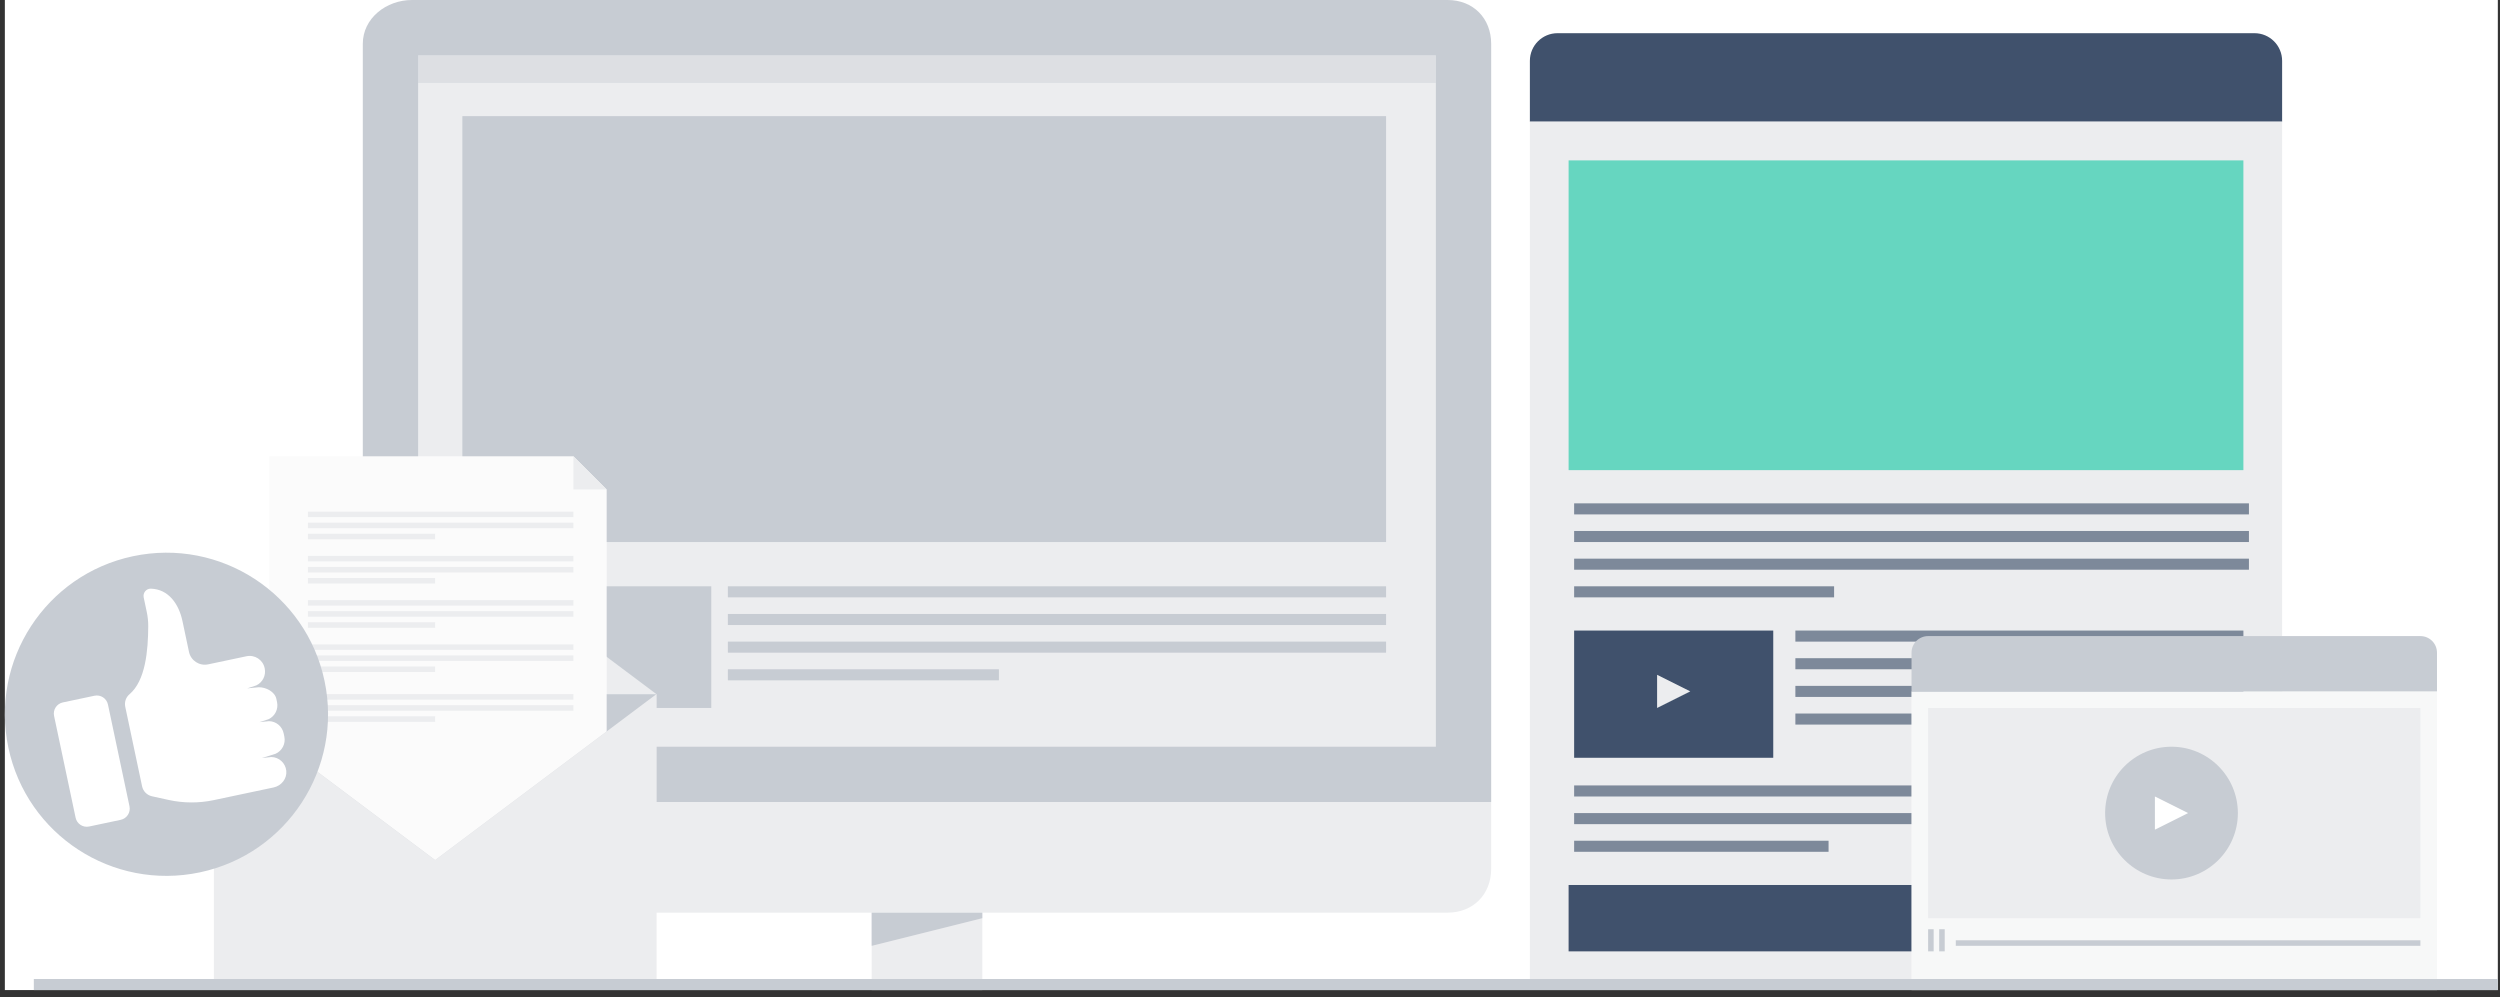 <svg width="331" height="132" viewBox="0 0 331 132" fill="none" xmlns="http://www.w3.org/2000/svg">
<rect x="0" y="0" width="331" height="132" fill="#333333" stroke="none"/>
<g id="210415-zenloop-Article-Graphic-3-Neukundengewinnung-Blog" clip-path="url(#clip0)">
<rect width="330.07" height="131.083" transform="translate(0.643)" fill="white"/>
<g id="Group 1477">
<path id="Fill 1" fill-rule="evenodd" clip-rule="evenodd" d="M302.153 8.055C302.153 6.033 300.513 4.394 298.491 4.394H206.218C204.196 4.394 202.556 6.033 202.556 8.055V16.11H302.153V8.055Z" fill="#40516C"/>
<path id="Fill 3" fill-rule="evenodd" clip-rule="evenodd" d="M202.557 130.354H302.153V16.111H202.557V130.354Z" fill="#ECEDEF"/>
<path id="Fill 5" fill-rule="evenodd" clip-rule="evenodd" d="M207.683 62.246H297.026V21.235H207.683V62.246Z" fill="#66D6C0"/>
<path id="Fill 6" fill-rule="evenodd" clip-rule="evenodd" d="M208.415 68.107H297.759V66.643H208.415V68.107Z" fill="#7D899A"/>
<path id="Fill 7" fill-rule="evenodd" clip-rule="evenodd" d="M208.415 71.766H297.759V70.302H208.415V71.766Z" fill="#7D899A"/>
<path id="Fill 8" fill-rule="evenodd" clip-rule="evenodd" d="M208.415 75.431H297.759V73.967H208.415V75.431Z" fill="#7D899A"/>
<path id="Fill 9" fill-rule="evenodd" clip-rule="evenodd" d="M208.415 79.091H242.835V77.626H208.415V79.091Z" fill="#7D899A"/>
<path id="Fill 10" fill-rule="evenodd" clip-rule="evenodd" d="M237.708 84.951H297.027V83.486H237.708V84.951Z" fill="#7D899A"/>
<path id="Fill 11" fill-rule="evenodd" clip-rule="evenodd" d="M237.708 88.61H297.027V87.145H237.708V88.61Z" fill="#7D899A"/>
<path id="Fill 12" fill-rule="evenodd" clip-rule="evenodd" d="M237.708 92.274H297.027V90.81H237.708V92.274Z" fill="#7D899A"/>
<path id="Fill 13" fill-rule="evenodd" clip-rule="evenodd" d="M237.708 95.935H260.411V94.471H237.708V95.935Z" fill="#7D899A"/>
<path id="Fill 14" fill-rule="evenodd" clip-rule="evenodd" d="M208.415 105.456H297.027V103.991H208.415V105.456Z" fill="#7D899A"/>
<path id="Fill 15" fill-rule="evenodd" clip-rule="evenodd" d="M208.415 109.117H297.027V107.652H208.415V109.117Z" fill="#7D899A"/>
<path id="Fill 16" fill-rule="evenodd" clip-rule="evenodd" d="M208.415 112.778H242.102V111.313H208.415V112.778Z" fill="#7D899A"/>
<path id="Fill 22" fill-rule="evenodd" clip-rule="evenodd" d="M207.683 125.961H297.759V117.173H207.683V125.961Z" fill="#40516C"/>
<path id="Fill 23" fill-rule="evenodd" clip-rule="evenodd" d="M280.916 123.761H295.562V119.367H280.916V123.761Z" fill="#40516C"/>
<path id="Fill 24" fill-rule="evenodd" clip-rule="evenodd" d="M197.431 5.803C197.431 2.41 195.046 0 191.653 0H54.545C51.152 0 48.035 2.41 48.035 5.803V106.187H197.431V5.803Z" fill="#C7CCD3"/>
<path id="Fill 25" fill-rule="evenodd" clip-rule="evenodd" d="M55.359 98.864H190.107V7.323H55.359V98.864Z" fill="#ECEDEF"/>
<path id="Fill 26" fill-rule="evenodd" clip-rule="evenodd" d="M48.036 106.188V115.032C48.036 118.424 51.153 120.835 54.545 120.835H191.653C195.046 120.835 197.431 118.424 197.431 115.032V106.188H48.036Z" fill="#ECEDEF"/>
<path id="Fill 27" fill-rule="evenodd" clip-rule="evenodd" d="M115.41 131.087H130.057V120.835H115.41V131.087Z" fill="#ECEDEF"/>
<path id="Fill 28" fill-rule="evenodd" clip-rule="evenodd" d="M130.057 121.567L115.41 125.229V120.835H130.057V121.567Z" fill="#C7CCD3"/>
<path id="Fill 31" fill-rule="evenodd" clip-rule="evenodd" d="M253.087 131.085H322.658V91.54H253.087V131.085Z" fill="white"/>
<path id="Fill 31_2" opacity="0.4" fill-rule="evenodd" clip-rule="evenodd" d="M253.087 131.085H322.658V91.54H253.087V131.085Z" fill="#ECEDEF"/>
<path id="Fill 30" fill-rule="evenodd" clip-rule="evenodd" d="M322.658 86.415C322.658 85.201 321.675 84.218 320.461 84.218H255.284C254.071 84.218 253.087 85.201 253.087 86.415V91.541H322.658V86.415Z" fill="#C7CCD3"/>
<path id="Fill 29" fill-rule="evenodd" clip-rule="evenodd" d="M61.217 71.767H183.516V15.378H61.217V71.767Z" fill="#C7CCD3"/>
<path id="Fill 32" fill-rule="evenodd" clip-rule="evenodd" d="M255.284 121.569H320.461V93.74H255.284V121.569Z" fill="#ECEDEF"/>
<path id="Fill 33" fill-rule="evenodd" clip-rule="evenodd" d="M278.719 107.653C278.719 102.8 282.653 98.865 287.506 98.865C292.359 98.865 296.294 102.8 296.294 107.653C296.294 112.506 292.359 116.441 287.506 116.441C282.653 116.441 278.719 112.506 278.719 107.653Z" fill="#C7CCD3"/>
<path id="Fill 34" fill-rule="evenodd" clip-rule="evenodd" d="M285.31 105.454L289.703 107.651L285.31 109.848V105.454Z" fill="white"/>
<path id="Fill 35" fill-rule="evenodd" clip-rule="evenodd" d="M258.946 125.226H320.461V124.494H258.946V125.226Z" fill="#C7CCD3"/>
<path id="Fill 36" fill-rule="evenodd" clip-rule="evenodd" d="M255.284 125.96H256.016V123.031H255.284V125.96Z" fill="#C7CCD3"/>
<path id="Fill 37" fill-rule="evenodd" clip-rule="evenodd" d="M256.749 125.96H257.481V123.031H256.749V125.96Z" fill="#C7CCD3"/>
<path id="Fill 45" fill-rule="evenodd" clip-rule="evenodd" d="M208.415 100.33H234.779V83.486H208.415V100.33Z" fill="#40516C"/>
<path id="Fill 46" fill-rule="evenodd" clip-rule="evenodd" d="M219.4 89.342L223.794 91.538L219.4 93.736V89.342Z" fill="#ECEDEF"/>
<path id="Fill 47" opacity="0.4" fill-rule="evenodd" clip-rule="evenodd" d="M55.359 10.985H190.107V7.323H55.359V10.985Z" fill="#C7CCD3"/>
<path id="Fill 48" fill-rule="evenodd" clip-rule="evenodd" d="M61.218 93.737H94.172V77.626H61.218V93.737Z" fill="#C7CCD3"/>
<path id="Fill 49" fill-rule="evenodd" clip-rule="evenodd" d="M96.37 79.091H183.516V77.626H96.37V79.091Z" fill="#C7CCD3"/>
<path id="Fill 50" fill-rule="evenodd" clip-rule="evenodd" d="M96.37 82.755H183.516V81.29H96.37V82.755Z" fill="#C7CCD3"/>
<path id="Fill 51" fill-rule="evenodd" clip-rule="evenodd" d="M96.37 86.415H183.516V84.95H96.37V86.415Z" fill="#C7CCD3"/>
<path id="Fill 52" fill-rule="evenodd" clip-rule="evenodd" d="M96.37 90.076H132.254V88.611H96.37V90.076Z" fill="#C7CCD3"/>
<path id="Fill 62" fill-rule="evenodd" clip-rule="evenodd" d="M28.319 129.985H86.906V91.904H28.319V129.985Z" fill="#ECEDEF"/>
<path id="Fill 63" fill-rule="evenodd" clip-rule="evenodd" d="M57.612 129.985H86.905V91.904H57.612V129.985Z" fill="#ECEDEF"/>
<path id="Fill 64" fill-rule="evenodd" clip-rule="evenodd" d="M57.612 113.874L28.319 91.904H57.612H86.906L57.612 113.874Z" fill="#C7CCD3"/>
<path id="Fill 65" fill-rule="evenodd" clip-rule="evenodd" d="M57.612 69.933L86.906 91.902H57.612H28.319L57.612 69.933Z" fill="#ECEDEF"/>
<path id="Fill 66" fill-rule="evenodd" clip-rule="evenodd" d="M80.315 64.809V96.848L57.612 113.875L35.643 97.398V60.415H75.921L80.315 64.809Z" fill="white"/>
<path id="Fill 66_2" opacity="0.2" fill-rule="evenodd" clip-rule="evenodd" d="M80.315 64.809V96.848L57.612 113.875L35.643 97.398V60.415H75.921L80.315 64.809Z" fill="#ECEDEF"/>
<path id="Fill 67" fill-rule="evenodd" clip-rule="evenodd" d="M80.314 64.809H75.921V60.415L80.314 64.809Z" fill="#ECEDEF"/>
<path id="Fill 68" fill-rule="evenodd" clip-rule="evenodd" d="M40.769 68.469H75.92V67.737H40.769V68.469Z" fill="#ECEDEF"/>
<path id="Fill 69" fill-rule="evenodd" clip-rule="evenodd" d="M40.769 69.934H75.92V69.202H40.769V69.934Z" fill="#ECEDEF"/>
<path id="Fill 70" fill-rule="evenodd" clip-rule="evenodd" d="M40.769 71.401H57.612V70.669H40.769V71.401Z" fill="#ECEDEF"/>
<path id="Fill 71" fill-rule="evenodd" clip-rule="evenodd" d="M40.769 74.329H75.92V73.597H40.769V74.329Z" fill="#ECEDEF"/>
<path id="Fill 72" fill-rule="evenodd" clip-rule="evenodd" d="M40.769 75.796H75.92V75.064H40.769V75.796Z" fill="#ECEDEF"/>
<path id="Fill 73" fill-rule="evenodd" clip-rule="evenodd" d="M40.769 77.257H57.612V76.525H40.769V77.257Z" fill="#ECEDEF"/>
<path id="Fill 74" fill-rule="evenodd" clip-rule="evenodd" d="M40.769 80.187H75.92V79.455H40.769V80.187Z" fill="#ECEDEF"/>
<path id="Fill 75" fill-rule="evenodd" clip-rule="evenodd" d="M40.769 81.653H75.92V80.921H40.769V81.653Z" fill="#ECEDEF"/>
<path id="Fill 76" fill-rule="evenodd" clip-rule="evenodd" d="M40.769 83.118H57.612V82.386H40.769V83.118Z" fill="#ECEDEF"/>
<path id="Fill 77" fill-rule="evenodd" clip-rule="evenodd" d="M40.769 86.046H75.92V85.314H40.769V86.046Z" fill="#ECEDEF"/>
<path id="Fill 78" fill-rule="evenodd" clip-rule="evenodd" d="M40.769 87.511H75.92V86.779H40.769V87.511Z" fill="#ECEDEF"/>
<path id="Fill 79" fill-rule="evenodd" clip-rule="evenodd" d="M40.769 88.975H57.612V88.243H40.769V88.975Z" fill="#ECEDEF"/>
<path id="Fill 80" fill-rule="evenodd" clip-rule="evenodd" d="M40.769 92.637H75.92V91.904H40.769V92.637Z" fill="#ECEDEF"/>
<path id="Fill 81" fill-rule="evenodd" clip-rule="evenodd" d="M40.769 94.101H75.92V93.368H40.769V94.101Z" fill="#ECEDEF"/>
<path id="Fill 82" fill-rule="evenodd" clip-rule="evenodd" d="M40.769 95.569H57.612V94.836H40.769V95.569Z" fill="#ECEDEF"/>
<path id="Fill 83" fill-rule="evenodd" clip-rule="evenodd" d="M26.466 115.5C14.908 117.945 3.556 110.557 1.111 98.999C-1.335 87.441 6.053 76.088 17.611 73.643C29.169 71.198 40.522 78.586 42.967 90.144C45.412 101.702 38.024 113.055 26.466 115.5Z" fill="#C7CCD3"/>
<path id="Path" fill-rule="evenodd" clip-rule="evenodd" d="M14.908 105.625C14.715 104.711 13.818 104.127 12.904 104.32C11.99 104.514 11.407 105.411 11.6 106.325C11.793 107.238 12.69 107.822 13.604 107.629C14.517 107.435 15.101 106.538 14.908 105.625Z" fill="white"/>
<path id="Path_2" fill-rule="evenodd" clip-rule="evenodd" d="M14.293 93.278L17.145 106.757C17.317 107.572 16.796 108.372 15.981 108.545L11.799 109.43C10.983 109.602 10.184 109.081 10.011 108.266L7.159 94.787C6.987 93.973 7.508 93.172 8.323 93L12.506 92.115C13.321 91.943 14.121 92.464 14.293 93.278Z" fill="white"/>
<path id="Path_3" fill-rule="evenodd" clip-rule="evenodd" d="M35.564 95.22L34.361 95.611L35.619 95.481C36.559 95.504 37.359 96.169 37.554 97.089L37.646 97.524C37.845 98.467 37.354 99.42 36.471 99.805L34.678 100.359L35.935 100.23C36.946 100.254 37.795 101.022 37.904 102.049C38.015 103.098 37.251 104.043 36.219 104.261L28.297 105.937C26.328 106.354 24.292 106.345 22.325 105.912L20.122 105.427C19.463 105.282 18.95 104.764 18.811 104.104L16.583 93.575C16.453 92.96 16.667 92.323 17.146 91.917C19.263 90.124 19.611 86.144 19.627 82.904C19.63 82.272 19.563 81.643 19.432 81.025L19.024 79.099C18.897 78.499 19.36 77.921 19.973 77.939C22.302 78.007 23.675 79.944 24.163 82.251L25.021 86.307C25.266 87.465 26.403 88.205 27.561 87.96L32.633 86.888C33.73 86.655 34.807 87.356 35.038 88.452L35.048 88.495C35.242 89.415 34.779 90.348 33.93 90.749L32.727 91.14L34.262 90.991C35.226 90.985 36.39 91.588 36.59 92.53L36.682 92.966C36.876 93.885 36.413 94.818 35.564 95.22Z" fill="white"/>
<path id="Fill 61" fill-rule="evenodd" clip-rule="evenodd" d="M4.478 131.087H330.713V129.622H4.478V131.087Z" fill="#C7CCD3"/>
</g>
</g>
<defs>
<clipPath id="clip0">
<rect width="330.07" height="131.083" fill="white" transform="translate(0.643)"/>
</clipPath>
</defs>
</svg>
